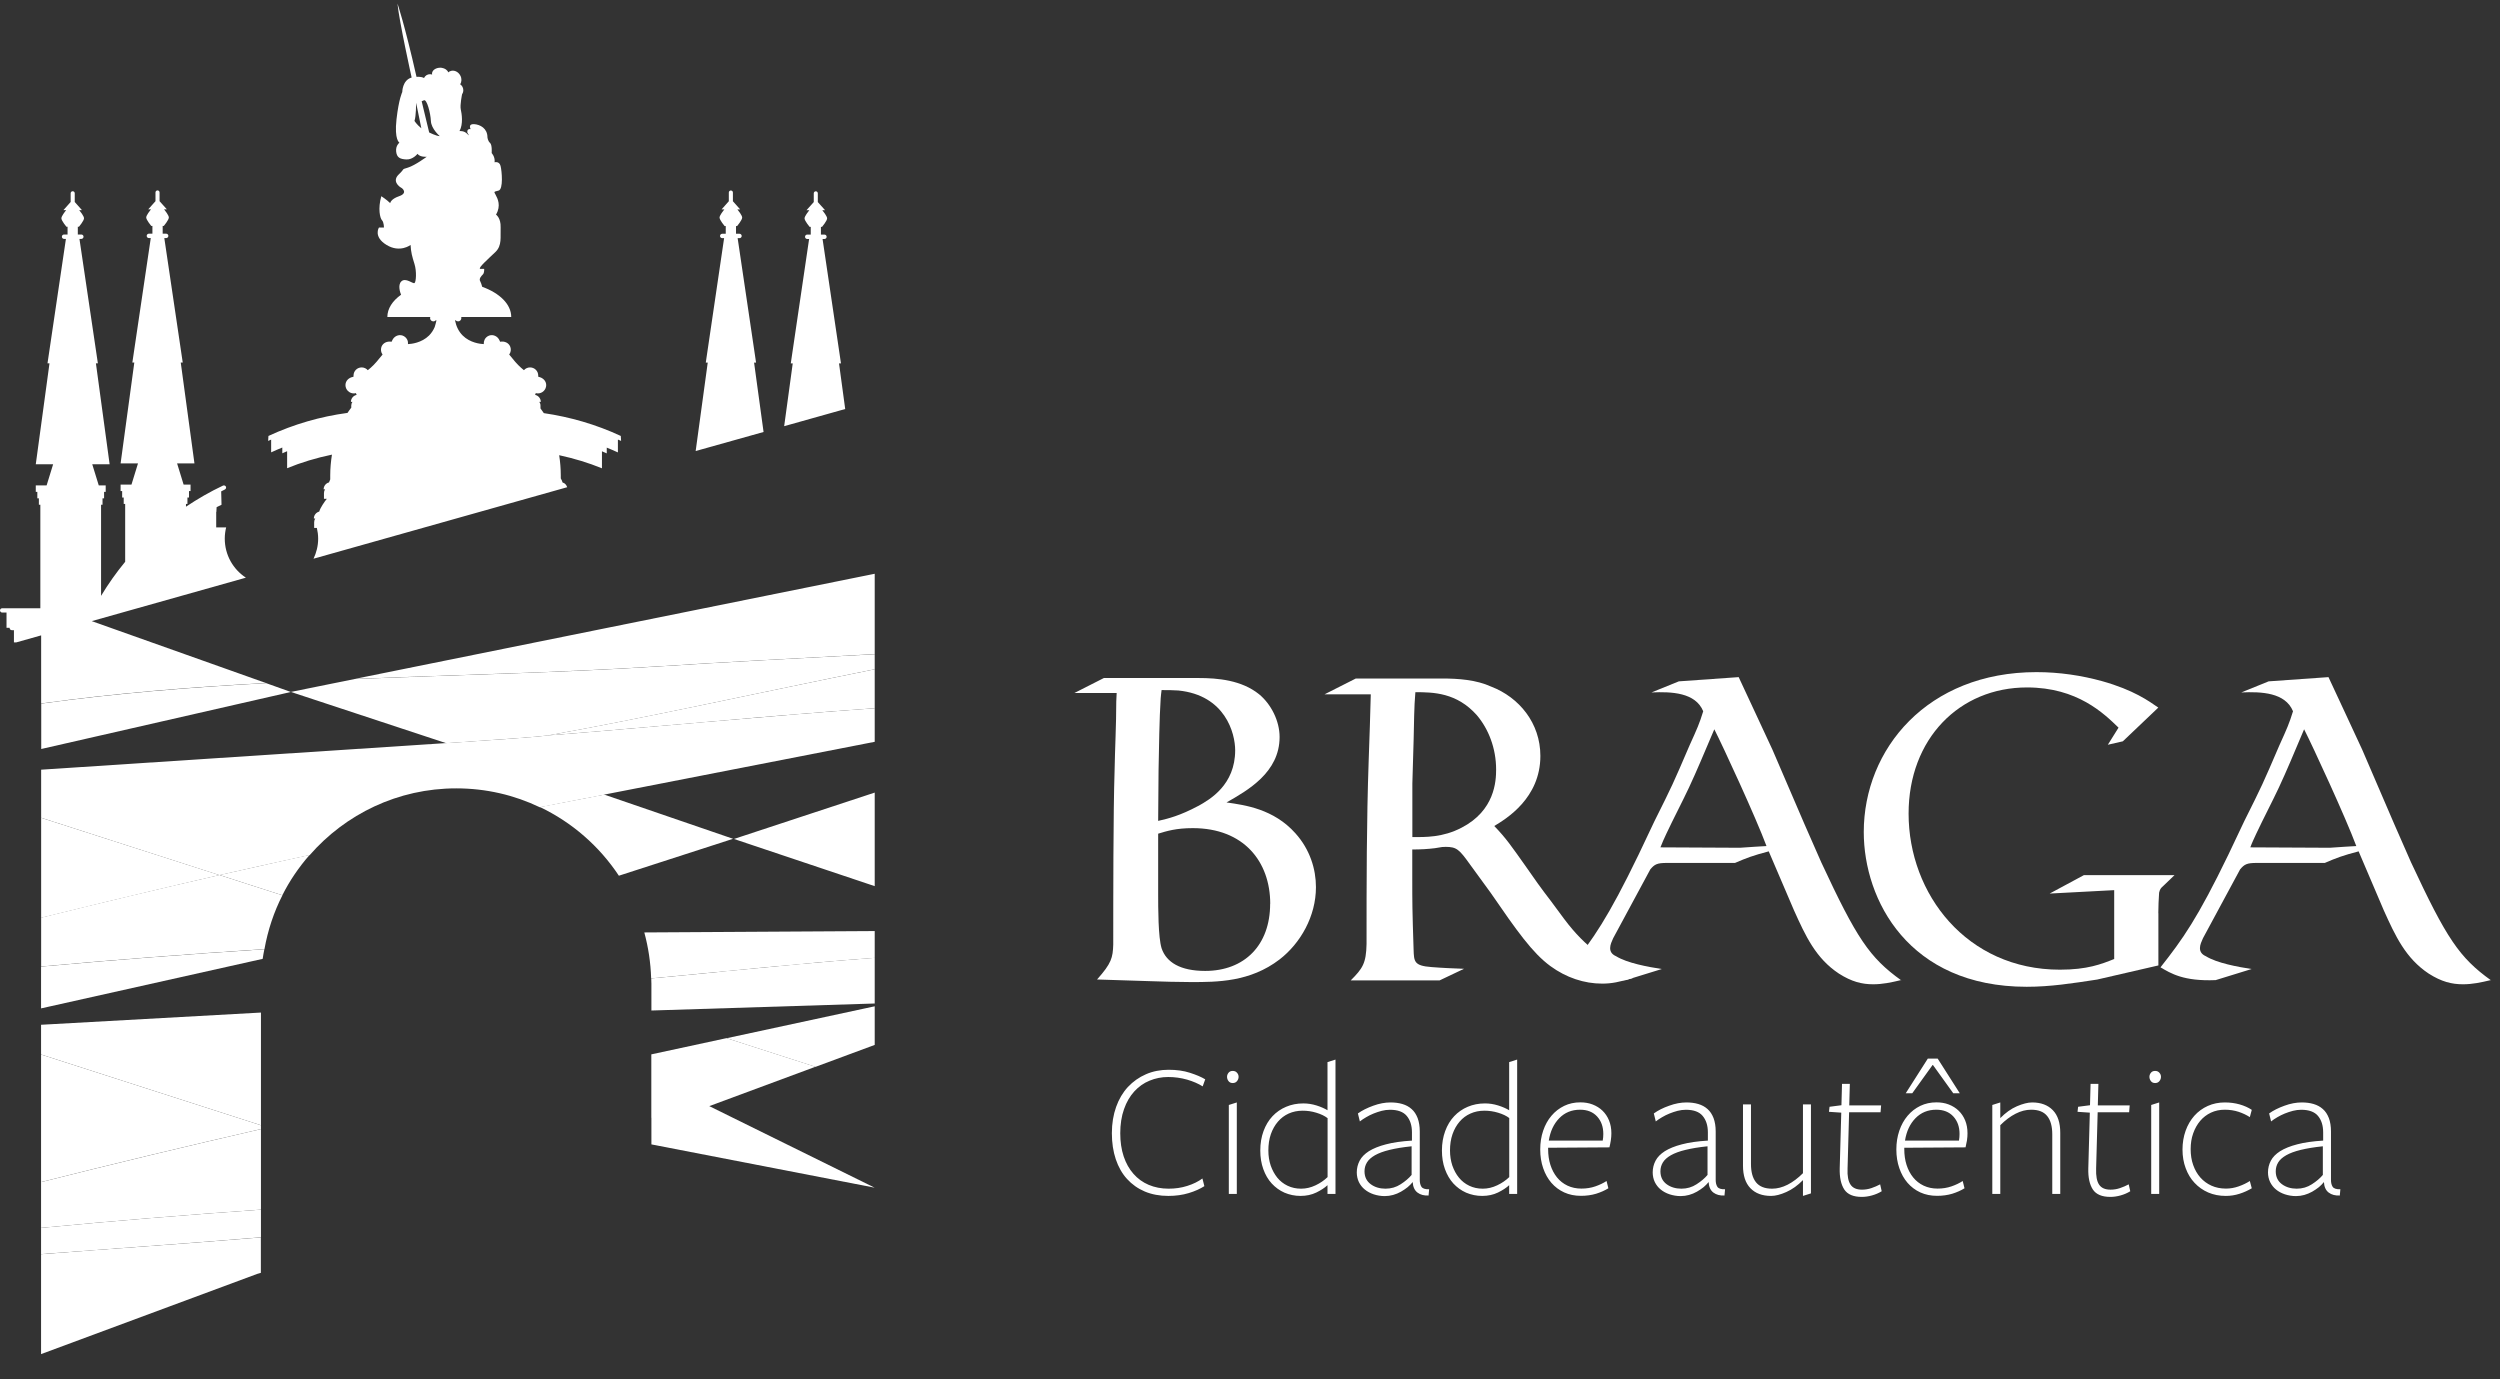 <svg width="87" height="48" viewBox="0 0 87 48" fill="none" xmlns="http://www.w3.org/2000/svg">
<rect x="0" y="0" width="87" height="48" fill="#333333" stroke="none"/>
<path d="M44.201 31.451C44.201 32.894 43.307 33.788 41.94 33.788C41.078 33.788 40.588 33.49 40.423 32.999C40.304 32.614 40.304 31.601 40.304 31.079V29.012C40.602 28.921 40.928 28.819 41.509 28.819C43.279 28.819 44.204 29.979 44.204 31.454M41.702 28.045C41.061 28.388 40.647 28.49 40.304 28.567L40.318 26.797C40.332 26.096 40.346 24.982 40.392 24.298C40.406 24.193 40.406 24.105 40.423 24.015C40.647 24.015 40.78 24.015 41.005 24.029C42.641 24.193 42.984 25.518 42.984 26.11C42.984 27.316 42.105 27.821 41.705 28.045M45.08 28.998C44.323 28.15 43.324 28.016 42.683 27.925C43.412 27.509 44.53 26.885 44.53 25.648C44.53 25.084 44.232 24.502 43.815 24.159C43.205 23.669 42.386 23.595 41.702 23.595H38.415L37.388 24.117H38.86L38.846 24.414C38.846 25.234 38.801 26.037 38.787 26.839C38.741 28.223 38.741 31.349 38.741 32.866C38.727 33.328 38.682 33.521 38.177 34.086L40.037 34.145C40.5 34.159 40.973 34.176 41.45 34.176C42.357 34.176 43.503 34.176 44.53 33.388C45.259 32.824 45.795 31.885 45.795 30.872C45.795 30.248 45.588 29.562 45.08 28.998Z" fill="white"/>
<path d="M50.86 28.805C50.205 29.148 49.595 29.131 49.15 29.131V27.27C49.164 26.765 49.178 26.244 49.195 25.725C49.209 25.174 49.209 24.61 49.255 24.088C49.879 24.088 50.698 24.102 51.396 24.891C51.799 25.367 52.065 26.037 52.065 26.78C52.065 27.182 52.02 28.209 50.86 28.805ZM56.836 34.037C55.869 33.354 55.216 33.031 54.428 31.973L53.966 31.349C53.654 30.946 53.356 30.529 53.072 30.115C52.596 29.446 52.417 29.176 52 28.745C52.417 28.493 53.605 27.778 53.605 26.306C53.605 25.16 52.862 24.267 51.895 23.895C51.373 23.657 50.764 23.612 50.171 23.612H47.182L46.095 24.162H47.703C47.703 24.309 47.644 26.156 47.63 26.468C47.556 28.595 47.556 30.722 47.556 32.852C47.542 33.521 47.423 33.7 47.006 34.117H50.1L50.948 33.714C50.577 33.7 50.205 33.686 49.816 33.654C49.207 33.609 49.207 33.462 49.193 33.045C49.147 31.615 49.147 31.454 49.147 30.515V29.562C49.445 29.562 49.683 29.548 49.935 29.517C50.188 29.471 50.219 29.471 50.307 29.471C50.693 29.471 50.783 29.562 51.155 30.081L51.87 31.062C52.791 32.401 53.328 33.161 53.954 33.62C54.505 34.023 55.131 34.23 55.755 34.23C56.084 34.23 56.348 34.176 56.836 34.032" fill="white"/>
<path d="M61.473 29.443C61.189 29.457 61.027 29.471 60.551 29.502L57.783 29.488C57.843 29.324 57.916 29.176 57.99 29.012C58.242 28.476 58.526 27.94 58.778 27.404C59.062 26.794 59.283 26.258 59.658 25.379C59.955 25.96 61.115 28.473 61.473 29.44M66.161 34.114C65.06 33.325 64.612 32.656 63.379 30.007L62.797 28.683C62.485 27.968 61.995 26.808 61.683 26.093C61.549 25.796 60.67 23.921 60.506 23.564L58.424 23.711L57.471 24.097C58.169 24.066 59.002 24.097 59.272 24.752C59.139 25.183 59.065 25.348 58.795 25.943C58.214 27.296 58.2 27.327 57.576 28.575L57.026 29.735C55.954 31.953 55.435 32.682 54.66 33.663C55.018 33.873 55.463 34.154 56.58 34.108L57.831 33.722C57.355 33.649 56.626 33.516 56.24 33.277C56.107 33.218 56.033 33.13 56.033 32.994C56.033 32.874 56.093 32.755 56.138 32.651L57.431 30.254C57.581 30.075 57.669 30.03 58.013 30.03H60.378C60.795 29.851 60.988 29.777 61.552 29.627L62.431 31.68C62.834 32.574 63.188 33.348 63.994 33.881C64.439 34.165 64.797 34.253 65.185 34.253C65.511 34.253 65.795 34.193 66.166 34.105" fill="white"/>
<path d="M75.109 31.779C75.109 31.632 75.123 31.198 75.137 31.065C75.168 30.946 75.183 30.917 75.287 30.826L75.673 30.455H72.519L71.328 31.096L73.574 30.977V33.373C73.129 33.552 72.638 33.745 71.686 33.745C68.441 33.745 66.419 31.11 66.419 28.314C66.419 25.71 68.189 23.923 70.54 23.923C72.295 23.923 73.217 24.831 73.725 25.322L73.353 25.917L73.875 25.798L75.109 24.624C74.783 24.4 74.261 24.014 73.146 23.702C72.446 23.509 71.674 23.39 70.869 23.39C67.074 23.39 64.859 26.067 64.859 28.955C64.859 31.32 66.422 34.34 70.528 34.34C71.348 34.34 72.12 34.221 72.984 34.088L75.112 33.597V31.782L75.109 31.779Z" fill="white"/>
<path d="M82.001 29.443C81.717 29.457 81.555 29.471 81.079 29.502L78.311 29.488C78.37 29.324 78.444 29.176 78.518 29.012C78.77 28.476 79.054 27.94 79.306 27.404C79.59 26.794 79.811 26.258 80.183 25.379C80.48 25.96 81.64 28.473 81.998 29.44M86.686 34.114C85.585 33.325 85.137 32.656 83.903 30.007L83.322 28.683C83.01 27.968 82.519 26.808 82.207 26.093C82.074 25.796 81.195 23.921 81.031 23.564L78.949 23.711L77.996 24.097C78.694 24.066 79.527 24.097 79.797 24.752C79.663 25.183 79.59 25.348 79.32 25.943C78.739 27.296 78.725 27.327 78.101 28.575L77.551 29.735C76.478 31.953 75.96 32.682 75.185 33.663C75.543 33.873 75.988 34.154 77.105 34.108L78.356 33.722C77.88 33.649 77.151 33.516 76.765 33.277C76.632 33.218 76.558 33.13 76.558 32.994C76.558 32.874 76.618 32.755 76.663 32.651L77.956 30.254C78.106 30.075 78.194 30.03 78.538 30.03H80.903C81.32 29.851 81.513 29.777 82.08 29.627L82.956 31.68C83.359 32.574 83.716 33.348 84.519 33.881C84.964 34.165 85.322 34.253 85.71 34.253C86.036 34.253 86.32 34.193 86.691 34.105" fill="white"/>
<path d="M28.381 37.126L30.44 36.363V35.019L25.287 36.13L28.378 37.126H28.381ZM25.542 29.196L30.44 30.838V27.582L25.542 29.196ZM21.021 27.653C20.275 27.795 19.529 27.94 18.786 28.084C19.907 28.617 20.857 29.448 21.537 30.475L25.511 29.19L21.021 27.65V27.653ZM9.824 31.156C10.082 30.645 10.403 30.174 10.777 29.749C10.023 29.913 9.268 30.084 8.514 30.254C8.222 30.319 7.927 30.384 7.635 30.45L9.827 31.156M1.429 43.643V47.123L8.951 44.332L9.078 44.295V43.062C8.903 43.076 8.724 43.09 8.548 43.104C6.191 43.3 3.812 43.459 1.427 43.646M9.081 39.159L1.429 36.697V41.136C3.973 40.492 6.523 39.88 9.081 39.292V39.159ZM9.2 33.033C6.597 33.203 4.005 33.402 1.429 33.637V35.092L9.141 33.368C9.155 33.255 9.18 33.144 9.2 33.033ZM7.635 30.452L1.432 28.459V31.939C2.212 31.746 2.992 31.556 3.775 31.366C4.268 31.247 4.765 31.127 5.258 31.011C6.049 30.824 6.844 30.634 7.635 30.455M9.257 23.77L3.193 21.615L8.557 20.103C8.114 19.814 7.822 19.315 7.822 18.745C7.822 18.609 7.839 18.478 7.87 18.354H7.524V17.815C7.524 17.815 7.53 17.815 7.53 17.812L7.538 17.65C7.595 17.622 7.652 17.593 7.709 17.565L7.697 17.1C7.74 17.077 7.782 17.058 7.825 17.035C7.862 17.018 7.879 16.972 7.862 16.936C7.845 16.899 7.799 16.882 7.76 16.899C7.311 17.111 6.883 17.358 6.472 17.633V17.537H6.523V17.313H6.577V17.089H6.631V16.865H6.39L6.163 16.127H6.767L6.29 12.616H6.359L5.718 8.285H5.783C5.825 8.285 5.859 8.251 5.859 8.209C5.859 8.166 5.825 8.132 5.783 8.132H5.661V7.863H5.701C5.701 7.863 5.876 7.653 5.876 7.568C5.876 7.494 5.743 7.327 5.709 7.284H5.806L5.553 7.001V6.697C5.553 6.657 5.522 6.626 5.482 6.626C5.442 6.626 5.411 6.657 5.411 6.697V7.001L5.159 7.284H5.255C5.221 7.327 5.088 7.494 5.088 7.568C5.088 7.653 5.264 7.863 5.264 7.863H5.304V8.132H5.182C5.139 8.132 5.105 8.166 5.105 8.209C5.105 8.251 5.139 8.285 5.182 8.285H5.247L4.606 12.616H4.674L4.197 16.127H4.802L4.575 16.865H4.197V17.089H4.251V17.313H4.305V17.537H4.356V19.55C4.047 19.925 3.766 20.322 3.517 20.736V17.565H3.568V17.341H3.622V17.117H3.678V16.893H3.437L3.21 16.156H3.815L3.338 12.645H3.406L2.765 8.314H2.83C2.873 8.314 2.907 8.28 2.907 8.237C2.907 8.195 2.873 8.161 2.83 8.161H2.708V7.891H2.748C2.748 7.891 2.924 7.681 2.924 7.596C2.924 7.522 2.791 7.355 2.757 7.313H2.853L2.601 7.029V6.726C2.601 6.686 2.57 6.655 2.53 6.655C2.49 6.655 2.459 6.686 2.459 6.726V7.029L2.206 7.313H2.303C2.269 7.355 2.136 7.522 2.136 7.596C2.136 7.681 2.311 7.891 2.311 7.891H2.351V8.161H2.229C2.187 8.161 2.153 8.195 2.153 8.237C2.153 8.28 2.187 8.314 2.229 8.314H2.294L1.653 12.645H1.722L1.245 16.156H1.849L1.622 16.893H1.245V17.117H1.299V17.341H1.353V17.565H1.404V21.167H0.077C0.034 21.167 0 21.201 0 21.241C0 21.28 0.034 21.317 0.077 21.317H0.227V21.848H0.335C0.335 21.848 0.335 21.848 0.335 21.853C0.335 21.896 0.369 21.93 0.411 21.93H0.485V22.355H0.567L1.432 22.111V24.482C3.988 24.125 6.622 23.912 9.257 23.77ZM15.301 4.737C15.187 4.737 14.935 4.61 14.935 4.61L14.674 3.524L14.753 3.49C14.855 3.444 14.983 3.935 14.995 4.21C15.006 4.485 15.304 4.737 15.304 4.737M14.663 4.465C14.492 4.326 14.424 4.207 14.424 4.207C14.481 4.048 14.481 3.577 14.481 3.577L14.663 4.465ZM21.509 15.299C21.543 15.316 21.58 15.33 21.614 15.344L21.603 15.171C20.743 14.771 19.841 14.511 18.925 14.377C18.889 14.321 18.849 14.264 18.809 14.213V14.114C18.809 14.065 18.795 14.023 18.769 13.986H18.82C18.82 13.867 18.735 13.765 18.622 13.742C18.63 13.719 18.639 13.7 18.645 13.68C18.67 13.685 18.693 13.691 18.718 13.691C18.877 13.691 19.008 13.56 19.008 13.402C19.008 13.257 18.894 13.141 18.733 13.112C18.733 13.09 18.73 13.073 18.73 13.067C18.73 12.911 18.602 12.786 18.446 12.786C18.361 12.786 18.284 12.823 18.233 12.883C18.1 12.778 17.964 12.642 17.831 12.472C17.831 12.472 17.782 12.418 17.72 12.338C17.774 12.264 17.794 12.165 17.76 12.074C17.712 11.938 17.567 11.862 17.405 11.893C17.397 11.879 17.391 11.864 17.385 11.85C17.323 11.703 17.167 11.629 17.025 11.677C16.954 11.703 16.895 11.754 16.863 11.822C16.841 11.87 16.832 11.924 16.835 11.975C16.719 11.97 16.359 11.933 16.101 11.675C15.964 11.538 15.877 11.363 15.834 11.147H15.857C15.877 11.17 15.908 11.184 15.942 11.184C16.004 11.184 16.055 11.133 16.055 11.07C16.055 11.056 16.055 11.042 16.049 11.031H17.791C17.791 10.588 17.388 10.2 16.781 9.981C16.759 9.902 16.733 9.825 16.713 9.791C16.657 9.701 16.747 9.61 16.804 9.55C16.861 9.494 16.849 9.357 16.849 9.357H16.71C16.62 9.335 16.997 9.003 17.238 8.773C17.479 8.543 17.408 8.246 17.422 7.914C17.434 7.582 17.261 7.469 17.261 7.469C17.445 7.159 17.317 6.907 17.249 6.782C17.181 6.657 17.181 6.68 17.351 6.632C17.521 6.587 17.465 5.946 17.419 5.773C17.374 5.6 17.212 5.648 17.212 5.648C17.235 5.452 17.11 5.327 17.11 5.327C17.11 5.327 17.133 5.041 17.053 4.973C16.974 4.905 16.963 4.777 16.963 4.777C16.963 4.468 16.71 4.332 16.495 4.32C16.276 4.309 16.378 4.493 16.378 4.493C16.231 4.471 16.265 4.618 16.265 4.618C16.265 4.618 16.378 4.788 16.265 4.664C16.152 4.539 15.99 4.562 15.99 4.562C16.126 4.32 16.069 3.955 16.035 3.807C16.001 3.66 16.081 3.277 16.081 3.277C16.109 3.237 16.123 3.189 16.123 3.138C16.123 3.053 16.081 2.979 16.015 2.934C16.067 2.851 16.075 2.735 16.021 2.633C15.945 2.483 15.777 2.417 15.647 2.486C15.63 2.494 15.613 2.505 15.599 2.52C15.573 2.44 15.485 2.378 15.377 2.361C15.357 2.355 15.304 2.352 15.261 2.361C15.131 2.381 15.034 2.463 15.034 2.565C15.034 2.576 15.034 2.585 15.04 2.596C15.014 2.588 14.989 2.582 14.963 2.582C14.87 2.582 14.793 2.636 14.756 2.715C14.651 2.656 14.495 2.676 14.495 2.676C14.076 0.824 13.832 0.123 13.832 0.123C13.888 0.73 14.325 2.698 14.325 2.698C13.999 2.789 13.999 3.203 13.999 3.203C13.999 3.203 13.88 3.433 13.798 4.153C13.718 4.874 13.9 4.964 13.9 4.964C13.9 4.964 13.764 5.066 13.786 5.273C13.809 5.48 13.914 5.537 14.141 5.549C14.371 5.56 14.529 5.353 14.529 5.353C14.62 5.478 14.85 5.455 14.85 5.455C14.85 5.455 14.45 5.753 14.198 5.832C13.945 5.912 14.118 5.843 13.877 6.07C13.636 6.3 13.888 6.493 13.957 6.53C14.025 6.564 14.186 6.726 13.888 6.828C13.591 6.93 13.579 7.069 13.579 7.069C13.452 6.944 13.27 6.828 13.27 6.828C13.145 7.262 13.225 7.593 13.293 7.664C13.361 7.732 13.361 7.917 13.361 7.917H13.188C13.188 7.917 12.981 8.237 13.452 8.524C13.92 8.81 14.288 8.524 14.288 8.524C14.3 8.776 14.345 8.935 14.424 9.187C14.504 9.44 14.481 9.817 14.424 9.851C14.368 9.885 14.115 9.647 13.965 9.794C13.835 9.922 13.928 10.186 13.957 10.257C13.659 10.469 13.48 10.739 13.48 11.031H14.975C14.975 11.031 14.966 11.056 14.966 11.07C14.966 11.133 15.017 11.184 15.08 11.184C15.114 11.184 15.142 11.17 15.165 11.147H15.19C15.173 11.221 15.153 11.3 15.128 11.38C15.08 11.493 15.014 11.592 14.932 11.675C14.671 11.933 14.314 11.97 14.198 11.975C14.203 11.921 14.195 11.87 14.172 11.822C14.138 11.754 14.081 11.703 14.008 11.677C13.866 11.629 13.71 11.703 13.647 11.85C13.642 11.864 13.636 11.879 13.627 11.893C13.466 11.864 13.321 11.938 13.273 12.074C13.242 12.168 13.259 12.264 13.313 12.338C13.25 12.415 13.202 12.469 13.202 12.472C13.069 12.642 12.935 12.778 12.799 12.883C12.748 12.823 12.669 12.786 12.587 12.786C12.431 12.786 12.303 12.911 12.303 13.067C12.303 13.076 12.303 13.09 12.3 13.112C12.136 13.138 12.022 13.254 12.022 13.402C12.022 13.56 12.153 13.691 12.312 13.691C12.337 13.691 12.363 13.688 12.385 13.68C12.394 13.7 12.402 13.722 12.411 13.742C12.297 13.765 12.212 13.867 12.212 13.986H12.263C12.238 14.023 12.224 14.068 12.224 14.114V14.187C12.178 14.244 12.136 14.306 12.093 14.369C11.149 14.496 10.224 14.763 9.342 15.171L9.331 15.344C9.365 15.327 9.402 15.313 9.436 15.299V15.742C9.563 15.682 9.694 15.628 9.824 15.574V15.775C9.881 15.75 9.935 15.727 9.992 15.702V16.294C10.479 16.093 11.007 15.934 11.552 15.821C11.515 16.053 11.492 16.297 11.492 16.544C11.492 16.59 11.492 16.638 11.492 16.683C11.475 16.72 11.461 16.754 11.449 16.788C11.342 16.816 11.262 16.913 11.262 17.029H11.313C11.288 17.066 11.274 17.111 11.274 17.157V17.358H11.373C11.296 17.457 11.149 17.662 11.109 17.803C11.001 17.832 10.922 17.928 10.922 18.044H10.973C10.947 18.081 10.933 18.127 10.933 18.172V18.373H11.027C11.055 18.492 11.072 18.617 11.072 18.748C11.072 18.997 11.01 19.233 10.911 19.443L19.739 16.955C19.711 16.876 19.66 16.811 19.578 16.791C19.566 16.748 19.544 16.697 19.515 16.649C19.515 16.615 19.515 16.584 19.515 16.55C19.515 16.306 19.495 16.07 19.459 15.841C19.978 15.954 20.48 16.105 20.948 16.297V15.705C21.004 15.73 21.061 15.753 21.115 15.778V15.577C21.245 15.631 21.376 15.685 21.503 15.744V15.302L21.509 15.299ZM26.572 15.033L26.242 12.619H26.311L25.67 8.288H25.735C25.777 8.288 25.811 8.254 25.811 8.212C25.811 8.169 25.777 8.135 25.735 8.135H25.613V7.866H25.653C25.653 7.866 25.828 7.656 25.828 7.571C25.828 7.497 25.695 7.33 25.661 7.287H25.758L25.505 7.003V6.7C25.505 6.66 25.474 6.629 25.434 6.629C25.395 6.629 25.363 6.66 25.363 6.7V7.003L25.111 7.287H25.207C25.173 7.33 25.04 7.497 25.04 7.571C25.04 7.656 25.216 7.866 25.216 7.866H25.256V8.135H25.134C25.091 8.135 25.057 8.169 25.057 8.212C25.057 8.254 25.091 8.288 25.134 8.288H25.199L24.561 12.619H24.629L24.209 15.696L26.572 15.033ZM29.413 14.233L29.198 12.647H29.266L28.625 8.317H28.69C28.733 8.317 28.767 8.283 28.767 8.24C28.767 8.197 28.733 8.163 28.69 8.163H28.568V7.894H28.608C28.608 7.894 28.784 7.684 28.784 7.599C28.784 7.525 28.65 7.358 28.616 7.315H28.713L28.46 7.032V6.728C28.46 6.689 28.429 6.657 28.389 6.657C28.35 6.657 28.319 6.689 28.319 6.728V7.032L28.066 7.315H28.165C28.131 7.358 27.998 7.525 27.998 7.599C27.998 7.684 28.174 7.894 28.174 7.894H28.214V8.163H28.092C28.049 8.163 28.015 8.197 28.015 8.24C28.015 8.283 28.049 8.317 28.092 8.317H28.157L27.519 12.647H27.587L27.289 14.831L29.416 14.233H29.413ZM22.811 23.195C25.349 23.03 27.893 22.903 30.44 22.764V19.967L12.346 23.626C15.964 23.481 19.524 23.407 22.811 23.195ZM30.44 24.647V23.291C26.404 24.105 22.402 24.996 19.033 25.597C20.565 25.478 23.023 25.257 25.446 25.05C26.087 24.993 26.727 24.936 27.369 24.885C28.497 24.791 29.561 24.706 30.44 24.647Z" fill="white"/>
<path d="M25.139 33.81C24.297 33.893 23.466 33.975 22.663 34.048C22.663 34.111 22.669 34.17 22.669 34.233V35.166L30.44 34.922V33.331C28.656 33.464 26.869 33.64 25.139 33.807M9.081 39.292C6.526 39.88 3.973 40.495 1.429 41.136L1.429 42.73C3.965 42.486 6.517 42.276 9.081 42.095L9.081 39.292ZM9.081 35.237L1.429 35.662L1.429 36.697L9.081 39.159L9.081 35.237ZM19.061 25.594C22.422 24.996 26.418 24.102 30.44 23.291L30.44 22.767C27.893 22.905 25.346 23.033 22.811 23.198C19.524 23.41 15.964 23.484 12.345 23.629L10.119 24.08L9.26 23.773C6.625 23.918 3.99 24.131 1.435 24.485V26.065L10.125 24.08L15.528 25.863C17.422 25.736 18.786 25.637 19.013 25.6C19.03 25.6 19.047 25.597 19.064 25.597" fill="white"/>
<path d="M22.669 38.898V39.825L30.437 41.331L24.683 38.493L28.378 37.123L25.284 36.127L22.666 36.692V38.867C22.666 38.867 22.666 38.878 22.666 38.895M9.081 42.095C6.517 42.276 3.965 42.486 1.429 42.73L1.429 43.643C3.815 43.459 6.194 43.297 8.551 43.101C8.727 43.087 8.905 43.073 9.081 43.059V42.095ZM9.827 31.156L7.635 30.45C5.562 30.923 3.494 31.422 1.432 31.933V33.634C4.007 33.399 6.6 33.197 9.203 33.03C9.322 32.367 9.532 31.734 9.83 31.153M21.024 27.653L30.44 25.815L30.44 24.647C27.252 24.865 21.688 25.393 19.01 25.597C18.786 25.637 17.419 25.736 15.525 25.86H15.511L1.432 26.785L1.432 28.459L7.635 30.455C8.681 30.217 9.731 29.984 10.78 29.755C12.022 28.334 13.843 27.435 15.877 27.435C16.92 27.435 17.904 27.67 18.786 28.093C19.529 27.945 21.024 27.659 21.024 27.659M30.44 33.334V32.401L22.422 32.449C22.561 32.962 22.643 33.495 22.66 34.048C25.119 33.822 27.788 33.529 30.437 33.334" fill="white"/>
<path d="M80.872 41.128C80.88 41.301 80.937 41.425 81.039 41.502C81.141 41.578 81.269 41.612 81.425 41.604L81.445 41.386C81.303 41.391 81.215 41.36 81.175 41.298C81.135 41.235 81.118 41.156 81.118 41.059V39.375C81.118 39.193 81.093 39.04 81.045 38.91C80.994 38.779 80.926 38.674 80.835 38.595C80.744 38.513 80.636 38.456 80.512 38.419C80.387 38.382 80.251 38.365 80.1 38.365C79.91 38.365 79.709 38.402 79.499 38.479C79.289 38.555 79.111 38.643 78.966 38.748L79.034 39.026C79.096 38.975 79.17 38.927 79.252 38.879C79.335 38.83 79.42 38.788 79.51 38.751C79.601 38.714 79.695 38.683 79.794 38.657C79.891 38.632 79.987 38.62 80.083 38.62C80.35 38.62 80.546 38.691 80.665 38.833C80.784 38.975 80.846 39.165 80.846 39.406V39.693C80.489 39.715 80.185 39.758 79.942 39.823C79.698 39.885 79.499 39.968 79.349 40.061C79.198 40.158 79.091 40.268 79.025 40.393C78.96 40.518 78.926 40.654 78.926 40.799C78.926 40.92 78.952 41.034 79 41.136C79.051 41.238 79.119 41.326 79.204 41.394C79.289 41.465 79.394 41.522 79.513 41.562C79.632 41.601 79.763 41.624 79.899 41.624C79.998 41.624 80.097 41.61 80.191 41.584C80.287 41.556 80.378 41.519 80.463 41.471C80.548 41.422 80.628 41.369 80.699 41.312C80.77 41.252 80.826 41.193 80.872 41.136H80.877L80.872 41.128ZM80.838 40.884C80.739 41.003 80.611 41.111 80.452 41.213C80.296 41.315 80.12 41.366 79.924 41.366C79.729 41.366 79.553 41.315 79.411 41.21C79.269 41.105 79.196 40.955 79.196 40.762C79.196 40.648 79.224 40.546 79.281 40.453C79.337 40.359 79.431 40.277 79.559 40.203C79.689 40.129 79.856 40.067 80.066 40.016C80.276 39.965 80.531 39.922 80.835 39.891V40.884H80.838ZM78.362 41.352L78.294 41.099C78.18 41.173 78.05 41.235 77.905 41.286C77.761 41.337 77.613 41.363 77.463 41.363C77.276 41.363 77.108 41.329 76.958 41.261C76.808 41.193 76.68 41.099 76.572 40.977C76.464 40.855 76.382 40.711 76.323 40.543C76.263 40.376 76.235 40.189 76.235 39.99C76.235 39.792 76.263 39.607 76.323 39.44C76.382 39.273 76.464 39.128 76.567 39.006C76.671 38.884 76.796 38.788 76.941 38.72C77.085 38.652 77.247 38.618 77.423 38.618C77.599 38.618 77.755 38.643 77.902 38.691C78.05 38.74 78.18 38.802 78.294 38.876L78.362 38.623C78.24 38.541 78.098 38.479 77.939 38.433C77.78 38.388 77.607 38.365 77.423 38.365C77.21 38.365 77.012 38.405 76.83 38.487C76.649 38.569 76.493 38.683 76.362 38.83C76.232 38.978 76.13 39.151 76.059 39.352C75.988 39.551 75.951 39.769 75.951 40.005C75.951 40.24 75.988 40.458 76.062 40.654C76.135 40.852 76.237 41.023 76.371 41.164C76.504 41.306 76.663 41.42 76.847 41.499C77.032 41.578 77.233 41.618 77.457 41.618C77.622 41.618 77.78 41.593 77.933 41.544C78.087 41.496 78.228 41.431 78.356 41.355M75.14 41.55V38.365L74.862 38.453V41.55H75.14ZM75.148 37.333C75.112 37.29 75.063 37.268 74.998 37.268C74.933 37.268 74.885 37.29 74.851 37.333C74.817 37.375 74.8 37.424 74.8 37.472C74.8 37.526 74.817 37.577 74.851 37.622C74.885 37.667 74.933 37.69 74.998 37.69C75.063 37.69 75.112 37.667 75.148 37.622C75.185 37.577 75.202 37.526 75.202 37.472C75.202 37.421 75.185 37.375 75.148 37.333ZM74.133 41.454L74.079 41.215C73.983 41.267 73.884 41.309 73.776 41.346C73.668 41.383 73.56 41.4 73.447 41.4C73.26 41.4 73.129 41.343 73.05 41.227C72.97 41.111 72.936 40.923 72.945 40.665L72.999 38.706H74.094L74.113 38.467H73.004L73.024 37.719H72.752L72.732 38.462L72.318 38.516L72.298 38.691L72.726 38.72L72.673 40.66C72.664 40.977 72.718 41.221 72.831 41.394C72.945 41.567 73.149 41.652 73.441 41.652C73.555 41.652 73.674 41.635 73.796 41.601C73.918 41.567 74.031 41.519 74.136 41.454M71.697 41.55V39.42C71.697 39.074 71.612 38.813 71.439 38.635C71.266 38.456 71.025 38.365 70.719 38.365C70.568 38.365 70.392 38.411 70.188 38.498C69.984 38.586 69.791 38.725 69.61 38.91V38.365L69.332 38.453V41.55H69.61V39.157C69.783 38.983 69.961 38.85 70.143 38.757C70.327 38.663 70.506 38.618 70.684 38.618C70.94 38.618 71.124 38.691 71.243 38.839C71.362 38.986 71.419 39.199 71.419 39.477V41.55H71.697ZM68.2 38.045L67.431 36.839H67.088L66.32 38.045H66.547L67.253 37.063H67.267L67.973 38.045H68.2ZM66.294 39.693C66.345 39.372 66.464 39.114 66.657 38.915C66.85 38.717 67.091 38.618 67.383 38.618C67.636 38.618 67.831 38.697 67.976 38.853C68.121 39.012 68.192 39.213 68.192 39.46C68.192 39.536 68.186 39.616 68.172 39.693H66.294ZM66.272 39.942L68.401 39.928C68.418 39.86 68.435 39.78 68.45 39.69C68.464 39.599 68.469 39.514 68.469 39.437C68.469 39.27 68.441 39.12 68.387 38.989C68.333 38.859 68.257 38.745 68.16 38.652C68.064 38.558 67.948 38.487 67.817 38.436C67.687 38.385 67.542 38.362 67.389 38.362C67.185 38.362 66.998 38.402 66.827 38.484C66.657 38.567 66.51 38.68 66.385 38.828C66.26 38.975 66.164 39.148 66.096 39.349C66.028 39.548 65.993 39.766 65.993 40.002C65.993 40.237 66.028 40.455 66.096 40.651C66.164 40.85 66.26 41.02 66.382 41.162C66.504 41.303 66.654 41.417 66.827 41.496C67.003 41.576 67.196 41.615 67.412 41.615C67.602 41.615 67.777 41.59 67.939 41.542C68.101 41.491 68.243 41.428 68.365 41.352L68.302 41.099C68.189 41.173 68.058 41.235 67.911 41.286C67.763 41.337 67.602 41.363 67.426 41.363C67.25 41.363 67.088 41.329 66.944 41.261C66.799 41.193 66.677 41.096 66.578 40.974C66.478 40.852 66.402 40.705 66.348 40.538C66.294 40.37 66.269 40.186 66.269 39.99V39.942H66.272ZM65.483 41.454L65.429 41.215C65.333 41.267 65.234 41.309 65.126 41.346C65.018 41.383 64.907 41.4 64.797 41.4C64.609 41.4 64.479 41.343 64.4 41.227C64.32 41.111 64.283 40.923 64.295 40.665L64.349 38.706H65.443L65.463 38.467H64.354L64.374 37.719H64.102L64.082 38.462L63.668 38.516L63.648 38.691L64.076 38.72L64.022 40.66C64.014 40.977 64.068 41.221 64.181 41.394C64.295 41.567 64.499 41.652 64.791 41.652C64.904 41.652 65.024 41.635 65.145 41.601C65.267 41.567 65.381 41.519 65.486 41.454M60.656 38.433V40.563C60.656 40.909 60.741 41.17 60.914 41.349C61.087 41.528 61.325 41.618 61.634 41.618C61.785 41.618 61.961 41.573 62.165 41.482C62.369 41.391 62.562 41.252 62.743 41.068V41.618L63.021 41.53V38.433H62.743V40.827C62.57 41 62.392 41.133 62.21 41.227C62.026 41.32 61.847 41.366 61.669 41.366C61.413 41.366 61.229 41.292 61.11 41.145C60.991 40.997 60.934 40.784 60.934 40.507V38.433H60.656ZM59.459 41.128C59.468 41.301 59.524 41.425 59.627 41.502C59.729 41.578 59.856 41.612 60.012 41.604L60.032 41.386C59.89 41.391 59.802 41.36 59.763 41.298C59.723 41.235 59.706 41.156 59.706 41.059V39.375C59.706 39.193 59.68 39.04 59.632 38.91C59.581 38.779 59.513 38.674 59.422 38.595C59.331 38.513 59.224 38.456 59.099 38.419C58.974 38.382 58.838 38.365 58.688 38.365C58.498 38.365 58.296 38.402 58.087 38.479C57.877 38.552 57.698 38.643 57.553 38.748L57.621 39.026C57.684 38.975 57.758 38.927 57.84 38.879C57.922 38.83 58.007 38.788 58.098 38.751C58.189 38.714 58.282 38.683 58.381 38.657C58.478 38.632 58.574 38.62 58.671 38.62C58.937 38.62 59.133 38.691 59.252 38.833C59.371 38.975 59.434 39.165 59.434 39.406V39.693C59.076 39.715 58.773 39.758 58.529 39.823C58.285 39.885 58.087 39.968 57.936 40.061C57.786 40.158 57.678 40.268 57.613 40.393C57.548 40.518 57.514 40.654 57.514 40.799C57.514 40.92 57.539 41.034 57.587 41.136C57.638 41.238 57.706 41.326 57.791 41.394C57.877 41.465 57.981 41.522 58.101 41.562C58.22 41.601 58.35 41.624 58.486 41.624C58.586 41.624 58.685 41.61 58.779 41.584C58.872 41.559 58.966 41.519 59.051 41.471C59.136 41.422 59.215 41.369 59.286 41.312C59.357 41.252 59.414 41.193 59.459 41.136H59.465L59.459 41.128ZM59.425 40.884C59.326 41.003 59.198 41.111 59.039 41.213C58.883 41.315 58.708 41.366 58.512 41.366C58.316 41.366 58.14 41.315 57.998 41.21C57.857 41.105 57.783 40.955 57.783 40.762C57.783 40.648 57.811 40.546 57.868 40.453C57.925 40.359 58.018 40.277 58.146 40.203C58.276 40.129 58.444 40.067 58.654 40.016C58.864 39.965 59.119 39.922 59.422 39.891V40.884H59.425ZM53.898 39.693C53.949 39.372 54.068 39.114 54.261 38.915C54.453 38.717 54.694 38.618 54.987 38.618C55.239 38.618 55.435 38.697 55.579 38.853C55.724 39.012 55.795 39.213 55.795 39.46C55.795 39.536 55.789 39.616 55.775 39.693H53.898ZM53.878 39.942L56.008 39.928C56.025 39.86 56.042 39.78 56.056 39.69C56.07 39.599 56.076 39.514 56.076 39.437C56.076 39.27 56.047 39.12 55.993 38.989C55.94 38.859 55.863 38.745 55.767 38.652C55.67 38.558 55.554 38.487 55.423 38.436C55.293 38.385 55.148 38.362 54.995 38.362C54.791 38.362 54.604 38.402 54.434 38.484C54.263 38.567 54.116 38.68 53.991 38.828C53.866 38.975 53.77 39.148 53.702 39.349C53.634 39.548 53.6 39.766 53.6 40.002C53.6 40.237 53.634 40.455 53.702 40.651C53.77 40.85 53.866 41.02 53.988 41.162C54.11 41.303 54.261 41.417 54.434 41.496C54.609 41.576 54.802 41.615 55.018 41.615C55.208 41.615 55.384 41.59 55.545 41.542C55.707 41.491 55.849 41.428 55.971 41.352L55.908 41.099C55.795 41.173 55.664 41.235 55.517 41.286C55.37 41.337 55.208 41.363 55.032 41.363C54.856 41.363 54.694 41.329 54.55 41.261C54.405 41.193 54.283 41.096 54.184 40.974C54.085 40.852 54.008 40.705 53.954 40.538C53.9 40.37 53.875 40.186 53.875 39.99V39.942H53.878ZM52.522 38.907V40.963C52.403 41.077 52.264 41.173 52.102 41.249C51.941 41.326 51.773 41.366 51.6 41.366C51.427 41.366 51.271 41.332 51.13 41.264C50.988 41.196 50.869 41.102 50.772 40.983C50.673 40.864 50.599 40.722 50.542 40.563C50.489 40.401 50.46 40.228 50.46 40.036C50.46 39.829 50.489 39.639 50.548 39.468C50.608 39.298 50.69 39.154 50.795 39.032C50.9 38.91 51.025 38.816 51.172 38.751C51.317 38.686 51.478 38.652 51.657 38.652C51.816 38.652 51.975 38.674 52.136 38.723C52.295 38.771 52.426 38.833 52.525 38.91M52.522 38.638C52.417 38.575 52.289 38.518 52.136 38.47C51.983 38.422 51.83 38.399 51.677 38.399C51.459 38.399 51.26 38.439 51.078 38.516C50.897 38.592 50.738 38.703 50.605 38.844C50.471 38.986 50.367 39.159 50.293 39.361C50.219 39.562 50.179 39.789 50.179 40.038C50.179 40.274 50.213 40.489 50.284 40.685C50.355 40.881 50.452 41.048 50.576 41.184C50.701 41.32 50.849 41.428 51.022 41.505C51.195 41.578 51.379 41.618 51.58 41.618C51.782 41.618 51.969 41.578 52.131 41.499C52.292 41.42 52.423 41.335 52.519 41.244V41.55H52.797V36.873L52.519 36.961V38.635L52.522 38.638ZM49.161 41.128C49.17 41.301 49.227 41.425 49.329 41.502C49.431 41.578 49.558 41.612 49.714 41.604L49.734 41.386C49.592 41.391 49.504 41.36 49.465 41.298C49.425 41.235 49.408 41.156 49.408 41.059V39.375C49.408 39.193 49.382 39.04 49.334 38.91C49.283 38.779 49.215 38.674 49.124 38.595C49.034 38.513 48.926 38.456 48.801 38.419C48.676 38.382 48.54 38.365 48.39 38.365C48.2 38.365 47.998 38.402 47.788 38.479C47.579 38.555 47.4 38.643 47.255 38.748L47.323 39.026C47.386 38.975 47.46 38.927 47.542 38.879C47.624 38.83 47.709 38.788 47.8 38.751C47.891 38.714 47.984 38.683 48.084 38.657C48.18 38.632 48.276 38.62 48.373 38.62C48.639 38.62 48.835 38.691 48.954 38.833C49.073 38.975 49.136 39.165 49.136 39.406V39.693C48.778 39.715 48.475 39.758 48.231 39.823C47.987 39.885 47.789 39.968 47.638 40.061C47.488 40.158 47.38 40.268 47.315 40.393C47.25 40.518 47.216 40.654 47.216 40.799C47.216 40.92 47.241 41.034 47.289 41.136C47.34 41.238 47.408 41.326 47.494 41.394C47.579 41.465 47.684 41.522 47.803 41.562C47.922 41.601 48.052 41.624 48.188 41.624C48.288 41.624 48.387 41.61 48.481 41.584C48.574 41.559 48.668 41.519 48.753 41.471C48.838 41.422 48.917 41.369 48.988 41.312C49.059 41.252 49.116 41.193 49.161 41.136H49.167L49.161 41.128ZM49.127 40.884C49.028 41.003 48.9 41.111 48.742 41.213C48.586 41.315 48.41 41.366 48.214 41.366C48.018 41.366 47.842 41.315 47.701 41.21C47.559 41.105 47.485 40.955 47.485 40.762C47.485 40.648 47.513 40.546 47.57 40.453C47.627 40.359 47.721 40.277 47.848 40.203C47.979 40.129 48.146 40.067 48.356 40.016C48.563 39.965 48.821 39.922 49.124 39.891V40.884H49.127ZM46.2 38.907V40.963C46.081 41.077 45.942 41.173 45.781 41.249C45.619 41.326 45.452 41.366 45.279 41.366C45.106 41.366 44.95 41.332 44.808 41.264C44.666 41.196 44.547 41.102 44.45 40.983C44.354 40.864 44.277 40.722 44.221 40.563C44.167 40.401 44.139 40.228 44.139 40.036C44.139 39.829 44.167 39.639 44.226 39.468C44.286 39.298 44.368 39.154 44.473 39.032C44.578 38.91 44.703 38.816 44.847 38.751C44.992 38.686 45.154 38.652 45.333 38.652C45.491 38.652 45.65 38.674 45.809 38.723C45.968 38.771 46.098 38.833 46.197 38.91M46.2 38.638C46.095 38.575 45.968 38.518 45.815 38.47C45.661 38.422 45.508 38.399 45.355 38.399C45.137 38.399 44.938 38.439 44.757 38.516C44.575 38.592 44.416 38.703 44.283 38.844C44.15 38.986 44.045 39.159 43.971 39.361C43.897 39.562 43.858 39.789 43.858 40.038C43.858 40.274 43.892 40.489 43.963 40.685C44.033 40.881 44.13 41.048 44.255 41.184C44.38 41.32 44.527 41.428 44.7 41.505C44.873 41.578 45.057 41.618 45.259 41.618C45.46 41.618 45.647 41.578 45.809 41.499C45.971 41.42 46.101 41.335 46.197 41.244V41.55H46.475V36.873L46.197 36.961V38.635L46.2 38.638ZM43.041 41.55V38.365L42.763 38.453V41.55H43.041ZM43.049 37.333C43.013 37.29 42.964 37.268 42.899 37.268C42.834 37.268 42.786 37.29 42.752 37.333C42.718 37.375 42.701 37.424 42.701 37.472C42.701 37.526 42.718 37.577 42.752 37.622C42.786 37.667 42.834 37.69 42.899 37.69C42.964 37.69 43.013 37.667 43.049 37.622C43.086 37.577 43.103 37.526 43.103 37.472C43.103 37.421 43.086 37.375 43.049 37.333ZM41.941 37.56C41.804 37.477 41.629 37.404 41.41 37.333C41.192 37.262 40.945 37.228 40.667 37.228C40.389 37.228 40.117 37.279 39.879 37.384C39.638 37.489 39.431 37.636 39.252 37.826C39.076 38.016 38.937 38.249 38.841 38.521C38.744 38.794 38.693 39.097 38.693 39.434C38.693 39.772 38.739 40.072 38.829 40.342C38.92 40.611 39.05 40.841 39.221 41.028C39.391 41.215 39.598 41.363 39.839 41.465C40.083 41.567 40.355 41.618 40.659 41.618C40.917 41.618 41.155 41.584 41.37 41.519C41.586 41.454 41.767 41.371 41.912 41.278L41.844 41.011C41.699 41.119 41.524 41.204 41.319 41.269C41.115 41.335 40.897 41.366 40.667 41.366C40.412 41.366 40.182 41.32 39.975 41.233C39.768 41.145 39.592 41.017 39.445 40.85C39.297 40.682 39.184 40.481 39.104 40.243C39.025 40.005 38.985 39.735 38.985 39.434C38.985 39.134 39.028 38.842 39.116 38.598C39.201 38.354 39.32 38.15 39.473 37.982C39.626 37.815 39.802 37.69 40.003 37.608C40.205 37.523 40.423 37.48 40.653 37.48C40.883 37.48 41.098 37.511 41.311 37.571C41.521 37.633 41.702 37.71 41.853 37.806L41.941 37.563V37.56Z" fill="white"/>
</svg>
